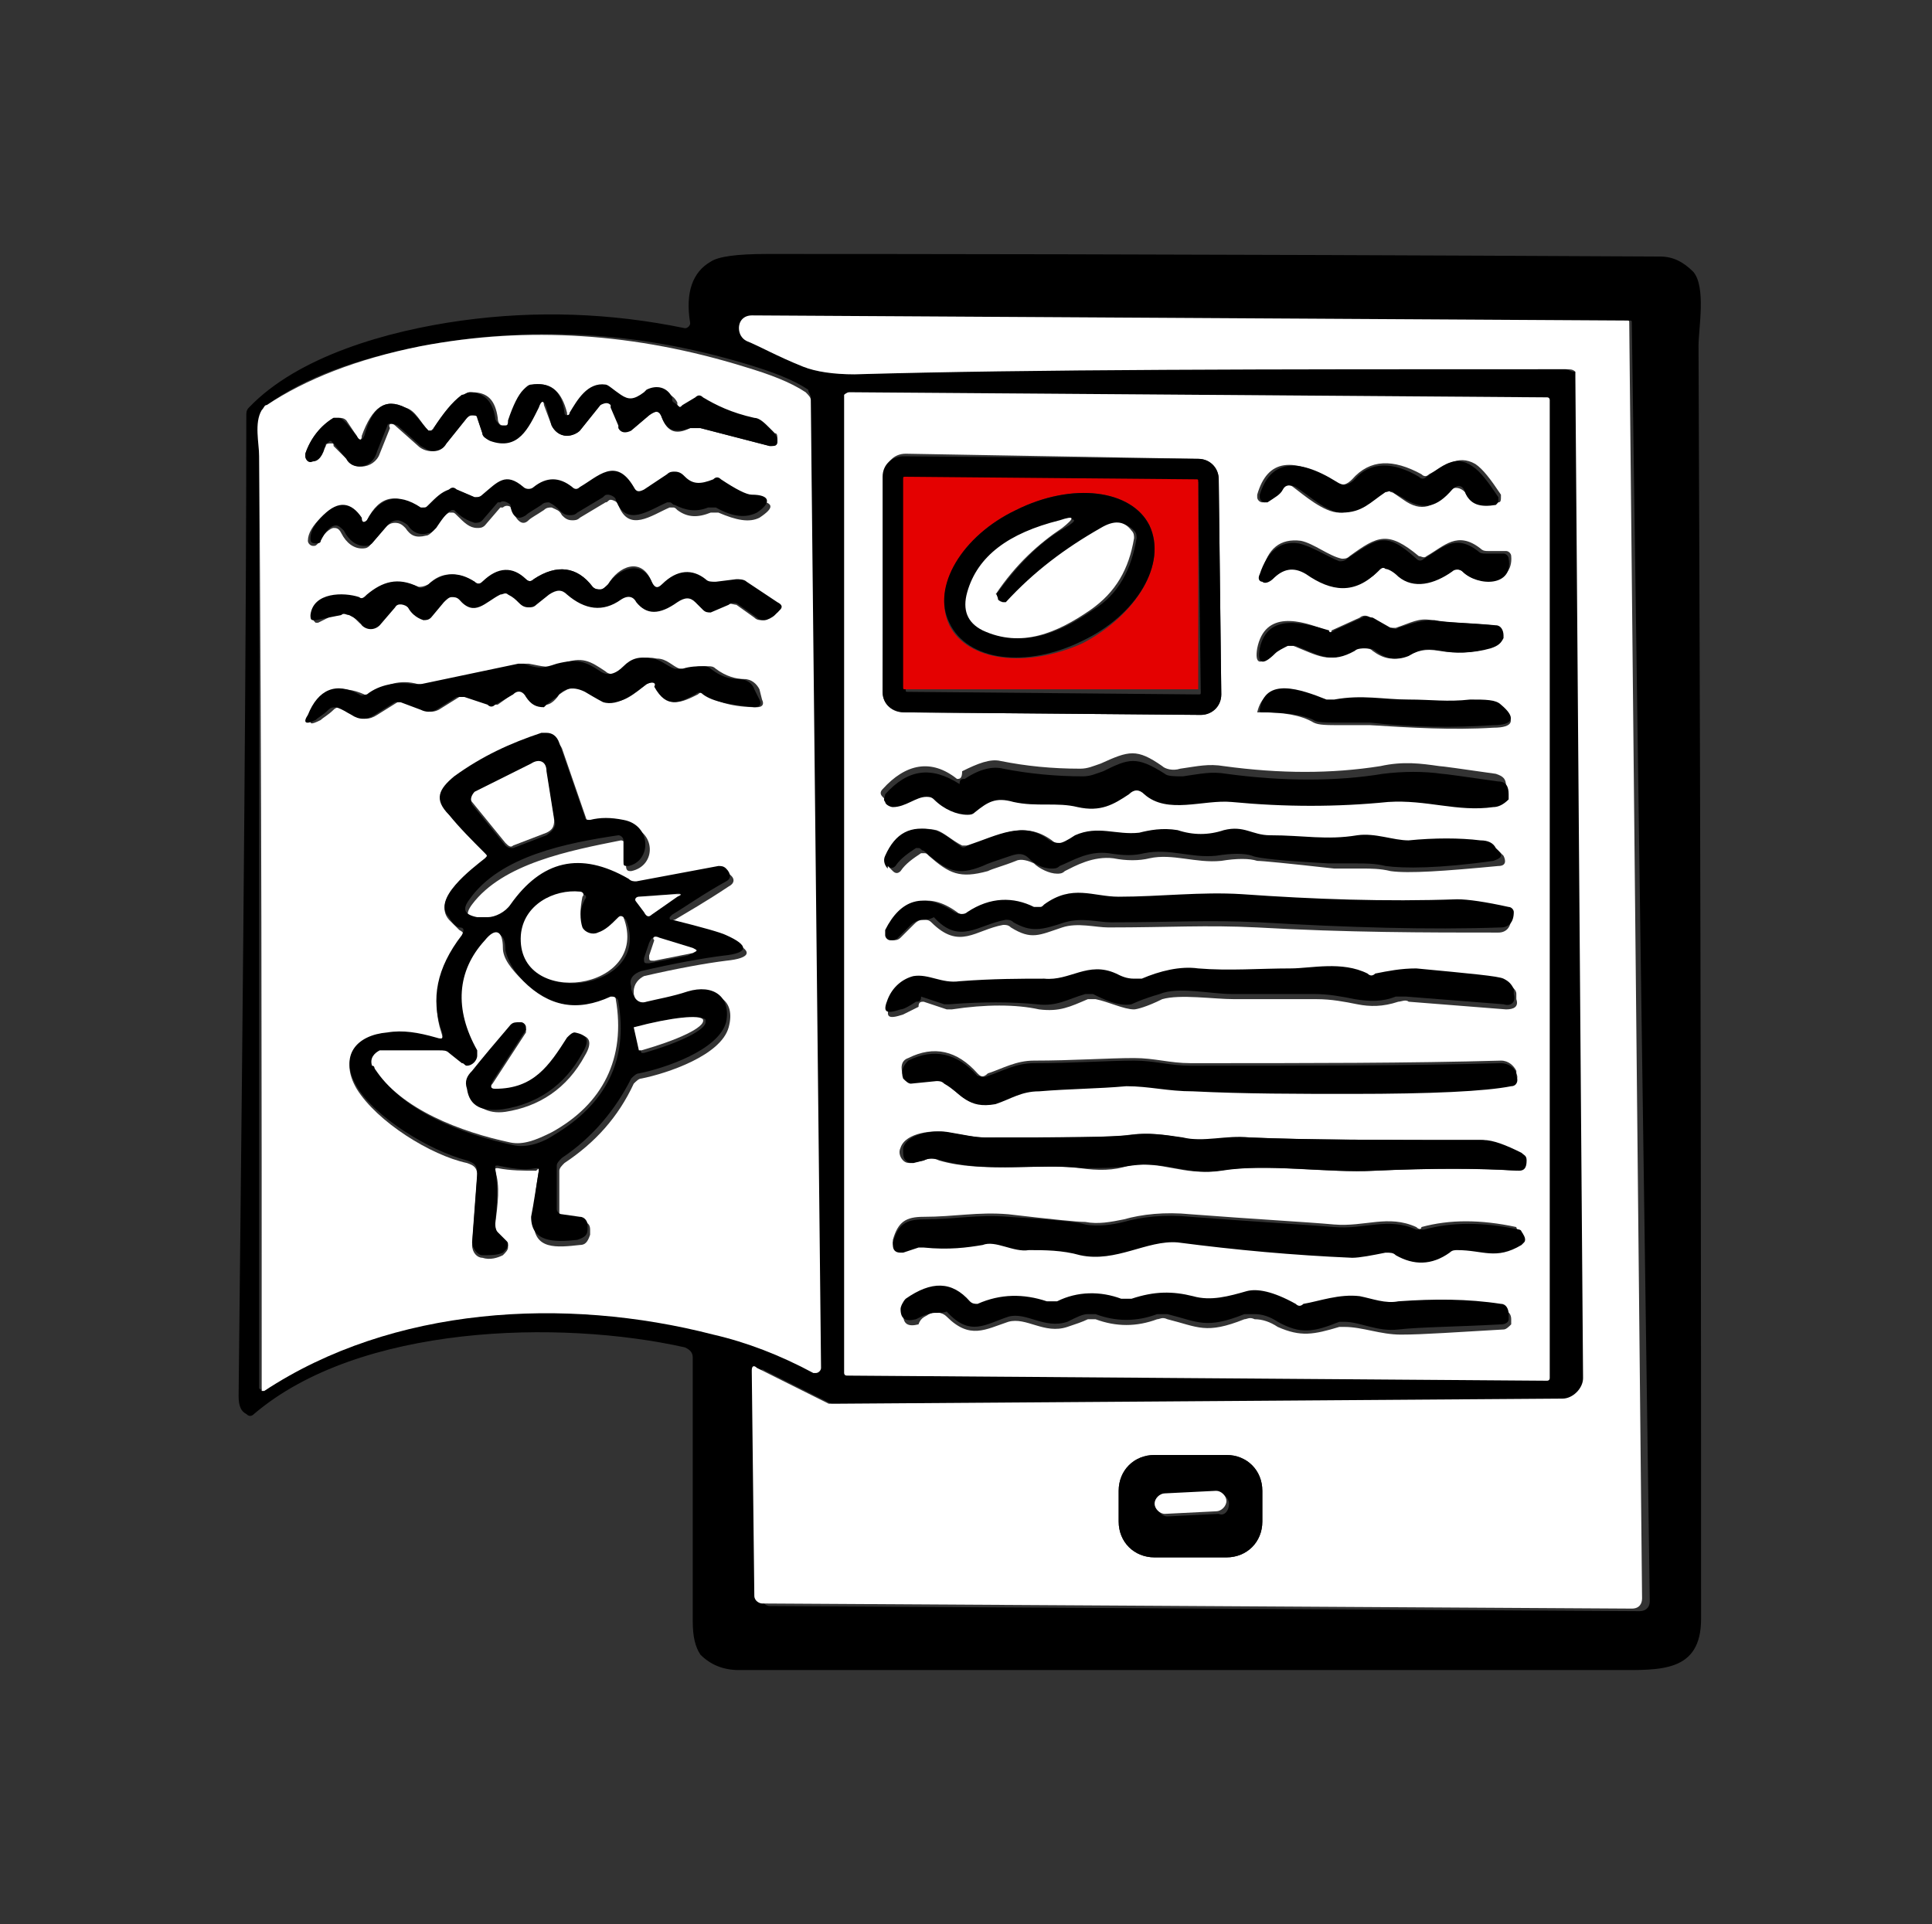 <svg width="251" height="250" viewBox="0 0 251 250" fill="none" xmlns="http://www.w3.org/2000/svg">
<rect x="0" y="0" width="251" height="250" fill="#333333" stroke="none"/>
<g clip-path="url(#clip0_6497_565)">
<path fill-rule="evenodd" clip-rule="evenodd" d="M110.333 50.968C110 50.968 110 51.3 110 51.3V178.403C110 178.736 110.333 178.736 110.333 178.736L201 179.401C201.333 179.401 201.333 179.069 201.333 179.069V51.966C201.333 51.633 201 51.633 201 51.633L110.333 50.968ZM33.667 59.286C33.667 99.879 33.667 140.139 33.667 180.4C33.667 180.4 34 180.732 34 180.4C51 169.087 73.333 168.089 92.333 172.414C97 173.412 101.333 175.076 105.333 177.405C105.333 177.405 105.333 177.405 105.667 177.405C106 177.405 106.333 177.072 106.333 176.74L105.333 51.633C105.333 51.3 105 50.968 105 50.635C103 49.304 100.333 48.306 97 47.307C82.667 42.982 68.667 42.316 54.667 44.978C46.333 46.642 39.667 48.971 34.667 52.631C34.333 52.631 34.333 52.964 34 53.297C33.333 54.96 33.667 57.955 33.667 59.286ZM204.667 48.306C205 48.306 205 48.638 205 48.971L206.333 179.401C206.333 180.732 205.333 182.063 203.667 182.063L109 182.729H108.667L99.333 178.071C99 177.738 98.667 178.071 98.667 178.403L99 207.684C99 208.016 99.333 208.682 100 208.682L213 209.347C213.667 209.347 214.333 209.014 214.333 208.016L212 41.984C212 41.651 212 41.651 211.667 41.651L98 40.986C97 40.986 96.333 41.651 96.333 42.649C96.333 43.315 96.667 43.98 97.333 44.313C98.667 44.978 101 46.309 104.333 47.64C106 48.306 108.333 48.638 111 48.638C134 47.973 164.667 47.64 203.333 47.973C203.667 47.973 204 48.306 204.667 48.306ZM89.667 41.984C89 37.991 90 35.329 92.333 33.998C93.333 33.333 95.667 33 99.667 33C113 33 151.667 33 215.667 33.333C217.333 33.333 218.667 33.998 220 35.329C221.667 37.325 220.667 42.649 220.667 44.978C221 123.503 221 178.736 221 210.345C221 217.333 215.667 217 210 217C155.667 217 117.667 217 96 217C94 217 92.333 216.335 91 215.004C90.333 214.005 90 212.675 90 210.678C90 205.354 90 194.042 90 176.407C90 175.741 89.667 175.409 89 175.076C72.667 171.416 46.667 172.081 33 183.727C32.667 184.06 32.333 184.06 32 183.727C31.333 183.394 31 182.729 31 181.398C31.667 121.506 32 78.917 32 53.962C32 53.629 32 53.297 32.333 52.964C38.667 46.309 50.333 42.982 60 41.651C69.667 40.32 79.333 40.653 89 42.649C89.333 42.649 89.667 42.316 89.667 41.984Z" fill="black"/>
<path fill-rule="evenodd" clip-rule="evenodd" d="M164 193.709C164 191.047 162 189.05 159.333 189.05H150C147.333 189.05 145.333 191.047 145.333 193.709V197.701C145.333 200.363 147.333 202.36 150 202.36H159.333C162 202.36 164 200.363 164 197.701V193.709ZM204.667 48.305C204.333 47.973 204 47.973 203.333 47.973C164.667 47.973 134 47.973 111 48.638C108.333 48.638 106 48.305 104.333 47.64C101 46.309 98.667 44.978 97 44.313C96.333 43.98 96 43.315 96 42.649C96 41.651 96.667 40.985 97.667 40.985L211.333 41.651C211.667 41.651 211.667 41.651 211.667 41.983L213.333 207.683C213.333 208.349 213 209.014 212 209.014L99 208.349C98.667 208.349 98 208.016 98 207.351L97.667 178.07C97.667 177.405 98 177.405 98.333 177.738L107.667 182.396C107.667 182.396 108 182.396 108.333 182.396L203 181.73C204.333 181.73 205.667 180.399 205.667 179.069L204.667 48.971C204.667 48.638 204.667 48.638 204.667 48.305Z" fill="white"/>
<path fill-rule="evenodd" clip-rule="evenodd" d="M70 152.117C69.667 154.114 69.334 156.443 69.334 158.772C69.334 162.432 72.334 162.099 75.334 161.767C76 161.767 76.334 161.434 76.667 160.436V159.77C76.667 159.105 76.334 158.772 75.667 158.772L73.334 158.439C73 158.439 72.667 158.106 72.667 157.774V152.117C72.667 151.785 73 151.452 73.334 151.119C77.334 148.457 80.334 145.13 82.334 140.804C82.667 140.472 83 140.139 83.334 140.139C86.667 139.474 93.667 137.144 94.667 133.484C95.667 129.824 93 128.493 89.667 129.492C87.334 130.157 85.667 130.49 84.334 130.823C83.334 131.155 82.667 130.49 82.334 129.159V128.826C82.334 127.828 83 127.163 83.667 126.83C88 125.832 91.667 125.166 94.334 124.833C97.667 124.501 98 123.502 94.667 122.172C94 121.839 91.667 121.173 87.667 120.175C87.334 120.175 87.334 119.842 87.334 119.842C87.334 119.842 87.334 119.51 87.667 119.51C89.334 118.512 91.667 117.181 94.667 115.184C95.334 114.852 95.667 114.186 94.667 113.521C94.334 113.188 94 113.188 93.667 113.188L83 115.184C82.667 115.184 82.334 115.184 82 114.852C75.667 111.524 70.667 112.522 66.667 118.179C66 119.177 65 119.842 63.667 119.842C63.334 119.842 63.334 119.842 63 119.842H62.334C60.667 119.51 60.334 118.844 61.334 117.513C65.334 112.19 74 110.526 80.667 109.195C81 109.195 81.334 109.528 81.334 109.861V112.522C81.334 113.188 81.667 113.188 82 113.188C85.334 112.522 85.334 107.864 81.334 107.199C79.667 106.866 78.334 106.866 77 107.199C76.667 107.199 76.334 107.199 76.334 106.866L73 97.217C72.667 96.551 72 95.886 71.334 95.886C71 95.886 71 95.886 70.667 95.886C67 97.217 63 98.88 59.334 101.542C57 102.873 56.667 104.204 58.667 106.201C60 107.531 61.667 109.195 63.334 111.191C63.667 111.524 63.667 111.524 63.334 111.857C61.334 112.855 56 116.848 58.334 119.51C59 120.175 59.334 120.508 59.667 120.841C60.334 121.173 60.334 121.506 60 121.839C57 126.164 56 130.157 57.334 134.15C57.667 135.148 57.334 135.148 56.667 135.148C54.334 134.483 52.334 134.15 50.334 134.483C46.334 134.815 44 137.477 46.334 141.47C49 145.795 56 150.121 60.667 151.119C61.667 151.452 62 151.785 62 152.783L61.334 161.767C61.334 162.765 62 163.43 62.667 163.43C63.667 163.763 64.667 163.43 65.334 163.097C65.667 162.765 66 162.432 66 162.099C66 161.767 66 161.434 65.667 161.434L64.667 160.436C64.334 159.77 64.334 159.437 64.334 159.105C64.667 156.443 65 154.114 64.334 152.117C64.334 151.785 64.334 151.785 64.667 151.785C66.334 152.117 68 152.117 69.667 152.117C70 151.785 70 151.785 70 152.117ZM84 88.898C84.667 88.566 85 88.566 85.334 89.231C86.667 92.226 88.667 91.228 90.667 90.229C91 89.897 91.334 89.897 91.667 90.229C93 91.228 95.334 91.893 98.334 91.893C99 91.893 99.334 91.56 99 90.895L98.667 89.564C98.334 88.898 97.667 88.233 96.667 88.233C95.667 88.233 94.334 87.9 93 86.902C92.667 86.569 92.334 86.569 92 86.569C91 86.569 90.334 86.569 89.334 86.902C89 86.902 88.667 86.902 88.334 86.902C87.334 86.569 86.667 85.571 85.334 85.571C83.667 85.239 82.667 85.571 81.667 86.569C80.667 87.568 79.334 87.9 78.667 87.235C76.667 85.904 75.667 85.239 73 86.237C71 86.902 70.667 86.569 68.667 86.237C68.334 86.237 68.334 86.237 68 86.237L55.334 88.898C55 88.898 54.667 88.898 54.334 88.898C52 88.233 50 88.898 48.334 90.229C48 90.562 47.667 90.562 47.334 90.229C44.334 88.898 42 89.564 40.667 92.891C40 94.222 40.334 94.222 41.667 93.557C42 93.224 42.667 92.891 43.334 92.226C43.667 91.893 44 91.893 44.334 91.893C45 92.226 45.667 92.559 46 92.891C47 93.557 48 93.557 49 92.891L51.667 91.228C52 91.228 52 91.228 52.334 91.228L55 92.226C55.667 92.559 56.334 92.559 57 92.226L59.667 90.562C60 90.229 60.334 90.229 60.667 90.562L63.667 91.56C64 91.56 64.334 91.56 64.667 91.56L67 89.897C67.667 89.231 68.334 89.564 68.667 90.229C69.334 91.228 70 91.893 71 91.56C71.334 91.56 72 91.228 72.667 90.229C74 89.231 75.334 88.898 76.334 89.564C78 90.562 78.667 90.895 78.667 90.895C80.667 91.893 82.667 89.897 84 88.898ZM84.667 75.589C83.334 72.262 80.334 73.593 79 75.922C78.667 76.255 78.334 76.588 78 76.588C77.667 76.588 77.334 76.588 77 76.255C75 73.593 72.334 73.26 69.334 75.257C69 75.589 68.667 75.589 68.334 75.257C66.334 73.593 64.667 73.926 62.667 75.589C62.334 75.922 62 75.922 61.667 75.589C59.334 74.258 57.334 74.258 55.667 75.922C55 76.255 54.667 76.255 54.334 76.255C52 75.257 49.667 75.589 48 77.586C47.667 77.918 47.334 77.918 47 77.918C45 76.92 41 77.253 40.667 80.248C40.667 80.58 40.667 80.58 41 80.913H41.334L44 79.582C44.334 79.582 44.667 79.582 45 79.582C45.667 79.915 46 80.248 46.667 80.913C47.334 81.578 48.334 81.578 49 80.913L51 78.584C51.334 78.251 52.334 78.251 52.667 78.584C53.334 79.249 54 79.915 54.667 80.248C55 80.248 55.334 80.248 55.667 79.915L57.667 77.918C58 77.586 58.334 77.253 58.667 77.253C59 77.253 59.334 77.586 59.667 77.586C61.667 79.915 63 77.918 65 76.92C65.334 76.588 65.667 76.588 66 76.92C66.667 77.253 67 77.586 67.334 77.918C67.667 78.251 68.334 78.584 68.667 78.584C69 78.584 69.334 78.584 69.667 78.251L71.334 76.92C72 76.255 73 76.255 73.667 76.92C76 78.917 78 79.249 80.667 77.586C81.334 77.253 82 77.253 82.667 77.918C83.667 79.582 85.334 79.582 88 77.918C88.667 77.253 89.667 77.253 90.334 77.918L91.334 78.917C91.667 79.249 92 79.249 92.334 79.249L94.334 78.584C94.667 78.251 95.334 78.584 95.667 78.584L98 80.248C98.334 80.58 98.667 80.58 99 80.58C99.667 80.58 100 80.248 100.334 79.915L101 79.582C101.334 79.249 101.334 78.917 100.667 78.584L96.667 75.922C96.334 75.589 96 75.589 95.334 75.589L92.667 75.922C92.334 75.922 91.667 75.922 91.334 75.589C89.667 74.258 88 74.258 85.667 76.255C85.334 76.588 85 76.588 84.667 75.589ZM46.667 67.604C45.334 65.607 43.667 65.275 41.667 67.271C40.667 68.269 40 69.267 40 70.266C40 70.598 40.334 70.931 40.667 70.931C41 70.931 41 70.931 41.334 70.598C42 69.267 43 68.602 43.334 68.602C43.667 68.602 44 68.602 44.334 69.267C45 70.598 46 71.264 47 71.264C47.334 71.264 47.667 71.264 48 70.931L50 68.602C50.334 68.269 50.667 67.936 51.334 67.936C52 67.936 52.334 68.269 52.667 68.602C53.334 69.6 54 69.933 55.334 69.6C55.667 69.6 56 69.267 56.334 68.935C57 67.936 57.667 66.938 58.334 66.606H58.667C59 66.606 59 66.606 59.334 66.938C60.334 67.936 61 68.602 62 68.602C62.334 68.602 62.667 68.602 63 68.269L65 65.94C65 65.94 65 65.94 65.334 65.94C65.667 65.607 66.334 65.607 66.667 66.273C66.667 66.273 66.667 66.273 66.667 66.606C67.334 67.936 68 68.269 68.667 67.604C69 67.271 69.667 66.938 70.667 66.273C71 65.94 71.334 65.94 71.667 65.94C72.334 66.273 72.667 66.273 73 66.938C73.334 67.271 73.667 67.604 74.334 67.604C74.667 67.604 75 67.604 75.334 67.271L78.667 65.275C79 65.275 79 64.942 79.334 64.942C79.667 64.942 80.334 65.275 80.334 65.607C81.667 69.267 84.667 66.938 87 65.94H87.334C87.667 65.94 87.667 65.94 88 66.273C89.334 67.271 90.667 67.271 92.334 66.606H92.667C93 66.606 93 66.606 93.334 66.606C95.667 67.604 97.334 67.936 98.667 67.271C100.667 65.94 100.667 65.275 98 64.942C97.334 64.942 96 64.276 94 62.946C93.667 62.613 93.334 62.613 93 62.946C91.334 63.944 90.334 63.944 89.334 62.613C89 62.28 88.334 61.947 88 61.947C87.667 61.947 87.334 61.947 87 62.28L84 64.276C83.334 64.609 83 64.609 82.667 63.944C80.667 59.951 78 62.946 75.667 63.944C75.334 64.276 75 63.944 74.667 63.944C73 62.613 71.334 62.613 69.667 63.944C69.334 64.276 68.667 64.276 68.334 63.944C66 61.947 65 63.278 63 64.942C62.334 64.609 62 64.609 61.667 64.609L59.334 63.611C59 63.611 58.667 63.611 58.334 63.611C57.334 64.276 56.667 64.942 55.667 65.94C55.667 65.94 55.334 66.273 55 66.273H54.667C51.667 63.944 49.334 64.276 47.667 67.604C47.334 67.936 47 67.936 46.667 67.604ZM46.334 56.624L45 54.627C44.667 54.294 44.334 54.294 44 54.294C43.667 54.294 43.667 54.294 43.334 54.294C41.667 55.293 40.334 56.956 39.667 58.953V59.285C39.667 59.618 40 59.951 40.334 59.951C41.334 59.618 41.667 58.953 42.334 57.955C42.334 57.622 42.667 57.622 43 57.622C43.334 57.622 43.334 57.622 43.334 57.955L45 59.618C45.334 60.284 46 60.616 47 60.616C48 60.616 49 59.951 49.334 58.953L50.667 55.626C50.334 54.96 51 54.96 51.334 55.293L54.334 57.955C54.667 58.287 55.334 58.62 56 58.62C56.667 58.62 57.334 58.287 58 57.622L60.667 54.294C60.667 54.294 61 53.962 61.334 53.962C61.667 53.962 62 53.962 62 54.294L62.667 56.291C62.667 56.624 63 56.956 63.334 56.956C67 58.287 68.334 55.293 69.667 52.631C70 51.633 70.667 51.965 70.667 52.631L71.667 55.293C72 55.958 72.667 56.624 73.667 56.624C74.334 56.624 75 56.291 75.334 55.958L78 52.631C78 52.631 78 52.631 78.334 52.298C78.667 51.965 79.334 51.965 79.667 52.298C79.667 52.298 79.667 52.298 79.667 52.631L80.667 54.96C80.667 54.96 80.667 54.96 80.667 55.293C81 55.958 81.667 55.958 82.334 55.626L84.334 53.962C85 53.296 85.667 53.296 86 54.294C86.667 55.958 87.667 56.624 89.667 55.626C90 55.293 90.667 55.293 91 55.626L100 57.955C100.667 57.955 101 57.955 101 57.289C101 56.624 101 56.291 100.667 56.291C100 55.626 99 54.96 98.667 54.96C96 54.294 93.667 53.296 92 52.298C91.667 51.965 91.334 51.965 91 52.298L89.334 53.296C89 53.629 89 53.296 88.667 53.296C88.334 52.964 88.334 52.964 88 52.631V52.298C87.334 50.967 85.667 50.635 84.667 51.3C84.667 51.3 84.334 51.3 84.334 51.633C83.334 52.631 82.334 52.631 81.334 51.965C80 50.967 79.334 50.635 79.334 50.635C77 49.636 75.334 51.965 74.334 53.629L74 53.962C73.667 53.962 73.667 53.962 73.667 53.629C73 50.967 71.667 49.636 69.334 49.969C69 49.969 68.667 50.302 68.334 50.635C67.667 51.3 67 52.631 66.334 54.627C66.334 54.96 66 54.96 66 55.293C65.667 55.293 65.334 55.293 65.334 55.293C65 55.293 64.667 54.96 64.667 54.294C64.334 51.965 63.334 50.967 61.334 50.967C61 50.967 60.667 50.967 60.334 51.3C58.667 52.298 57.667 53.629 56.334 55.626L56 55.958H55.667C54.667 54.96 54 53.296 52.667 52.964C50 51.633 48.334 52.964 47 56.624C47 57.289 46.667 57.289 46.334 56.624ZM33.667 59.285C33.667 57.622 33 54.96 34 53.296C34.334 52.964 34.334 52.631 34.667 52.631C39.667 49.304 46.334 46.642 54.667 44.978C68.667 42.316 82.667 43.314 96.667 47.64C100 48.638 102.667 49.636 104.667 50.967C105 51.3 105.334 51.633 105.334 51.965L106.667 177.738C106.667 178.07 106.334 178.403 106 178.403H105.667C101.334 176.074 97 174.41 92.667 173.412C73.334 168.421 51 169.752 34.334 180.732H34C34 140.472 34 99.879 33.667 59.285Z" fill="white"/>
<path fill-rule="evenodd" clip-rule="evenodd" d="M46.333 56.624C46.666 57.289 46.999 57.289 47.333 56.624C48.333 52.964 49.999 51.633 52.666 52.964C53.999 53.629 54.666 54.96 55.666 55.959C55.666 55.959 55.666 55.959 55.999 55.959C55.999 55.959 56.333 55.959 56.333 55.626C57.666 53.629 58.666 52.298 59.999 51.3C60.333 51.3 60.666 50.968 60.999 50.968C62.666 50.968 63.999 51.966 64.333 54.295C64.333 54.628 64.666 54.96 64.999 55.293C65.333 55.293 65.666 55.293 65.666 55.293C65.999 55.293 65.999 54.96 65.999 54.628C66.666 52.631 67.333 51.3 67.999 50.635C68.333 50.302 68.666 49.969 68.999 49.969C71.333 49.637 72.999 50.635 73.333 53.629C73.333 53.962 73.666 53.962 73.666 53.962C73.666 53.962 73.999 53.962 73.999 53.629C74.999 51.966 76.333 49.637 78.666 49.969C78.999 49.969 79.666 50.635 80.666 51.3C81.666 51.966 82.333 51.966 83.666 50.968C83.666 50.968 83.666 50.968 83.999 50.635C85.333 49.969 86.666 50.302 87.333 51.633V51.966C87.333 52.298 87.666 52.298 87.999 52.631C88.333 52.964 88.333 52.964 88.666 52.631L90.333 51.633C90.666 51.3 90.999 51.3 91.333 51.633C92.999 52.631 94.999 53.629 97.999 54.295C98.666 54.295 99.333 54.96 99.999 55.626C100.999 56.624 100.999 56.957 100.999 57.289C100.999 57.955 100.666 57.955 99.999 57.955L90.999 55.626C90.666 55.626 89.999 55.626 89.666 55.626C87.666 56.291 86.666 55.959 85.999 54.295C85.666 53.297 85.333 53.297 84.333 53.962L81.999 55.959C81.333 56.291 80.666 56.291 80.333 55.626C80.333 55.626 80.333 55.626 80.333 55.293L79.333 52.964C79.333 52.964 79.333 52.964 79.333 52.631C78.999 52.298 78.666 52.298 77.999 52.631L75.333 55.959C74.999 56.291 74.333 56.624 73.666 56.624C72.666 56.624 71.999 55.959 71.666 55.293L70.999 52.964C70.666 51.966 70.333 51.966 69.999 52.964C68.666 55.626 67.333 58.62 63.666 57.289C62.999 56.957 62.666 56.624 62.666 56.291L61.999 54.295C61.999 53.962 61.666 53.962 61.333 53.962C60.999 53.962 60.999 53.962 60.666 54.295L57.999 57.622C57.666 58.288 56.999 58.62 56.333 58.62C55.666 58.62 55.333 58.288 54.666 57.955L51.666 55.293C50.999 54.96 50.333 54.96 50.333 55.293L48.999 58.62C48.666 59.951 47.666 60.617 46.666 60.617C45.999 60.617 45.333 60.284 44.999 59.618L43.333 57.622L42.999 57.289C42.666 57.289 42.666 57.622 42.333 57.622C41.999 59.286 41.333 59.951 40.666 59.951C39.999 60.284 39.666 59.618 39.666 59.286V58.953C40.333 56.957 41.666 55.293 43.333 54.295C43.666 54.295 43.666 54.295 43.999 54.295C44.333 54.295 44.666 54.628 44.999 54.96L46.333 56.624Z" fill="black"/>
<path fill-rule="evenodd" clip-rule="evenodd" d="M120.666 170.751C121.333 170.418 122.333 170.418 122.999 171.084C125.999 174.078 127.999 172.747 130.999 171.749C133.333 171.084 135.666 173.413 138.666 172.414C139.666 172.082 140.666 171.749 141.333 171.416C141.666 171.416 141.999 171.416 142.333 171.416C144.999 172.414 147.666 172.414 150.333 171.416C150.666 171.416 150.999 171.084 151.666 171.416C155.666 172.414 156.666 173.413 161.666 171.416C161.999 171.416 162.333 171.084 162.999 171.416C163.999 171.416 164.999 171.749 165.999 172.414C168.999 173.745 170.666 173.413 173.999 172.414C174.333 172.414 174.333 172.414 174.666 172.414C176.999 172.414 179.333 173.413 181.999 173.413C184.999 173.413 189.333 173.08 195.333 172.747C195.666 172.747 195.999 172.414 196.333 172.082V171.749V171.416C196.333 170.751 195.999 170.418 195.333 170.085C190.999 169.42 186.333 169.42 181.999 169.753C180.333 169.753 178.666 169.42 176.999 169.087C174.333 168.754 171.666 169.753 169.666 170.085C169.333 170.085 168.999 170.085 168.666 170.085C165.999 168.754 163.666 168.089 162.333 168.422C159.999 169.087 157.666 169.753 155.333 169.087C152.999 168.422 150.333 168.422 147.333 169.42C146.999 169.42 146.333 169.42 145.999 169.42C143.333 168.422 140.333 168.422 137.666 169.753C137.333 169.753 136.999 170.085 136.333 169.753C133.333 168.754 130.333 168.754 127.333 170.085C126.999 170.085 126.666 170.085 126.333 169.753C123.999 167.091 120.999 167.091 117.999 169.42C117.666 169.753 117.333 170.085 117.333 170.751C117.333 172.082 117.999 172.414 119.333 172.082C119.666 171.084 120.333 171.084 120.666 170.751ZM183.999 159.438C180.333 157.774 177.333 159.438 173.333 159.105C169.666 158.772 163.333 158.44 154.666 157.774C151.333 157.442 148.333 157.774 145.999 158.44C144.333 158.772 142.666 159.105 140.999 158.772C139.999 158.772 136.666 158.44 130.999 157.774C126.999 157.442 123.999 158.107 119.999 158.107C117.666 158.107 116.666 158.772 115.999 161.102V161.434C115.999 162.1 116.333 162.433 116.999 162.433H117.333L118.999 161.767C119.333 161.767 119.666 161.767 119.666 161.767C122.999 162.1 125.333 161.767 127.333 161.434C129.333 161.102 131.333 162.433 133.333 162.1C135.666 161.767 137.999 162.1 139.999 162.765C144.666 164.096 148.666 160.769 152.666 161.102C160.333 162.1 167.666 162.433 175.333 163.098C176.333 163.098 177.666 163.098 179.666 162.433C179.999 162.433 180.333 162.433 180.999 162.765C183.333 164.096 185.666 164.096 187.999 162.433C188.333 162.1 188.666 162.1 188.999 162.1C192.333 162.433 193.999 163.431 197.333 161.434C197.333 161.434 197.666 161.434 197.666 161.102C197.999 160.769 197.999 160.103 197.333 159.771C197.333 159.771 196.999 159.771 196.999 159.438C192.333 158.44 188.333 158.44 184.666 159.438C184.666 159.771 184.333 159.771 183.999 159.438ZM119.999 150.787C120.666 150.454 121.333 150.454 121.999 150.787C127.666 152.451 134.666 151.12 140.333 151.785C142.666 152.118 144.666 152.118 146.666 151.452C150.999 150.787 153.666 152.783 158.333 152.118C164.333 151.12 172.333 152.451 178.333 152.118C185.666 151.785 191.999 151.785 196.999 152.118C197.666 152.118 197.999 151.785 197.999 150.787C197.999 150.454 197.999 150.121 197.333 149.789C194.999 148.791 193.333 148.125 192.333 148.125C179.666 148.125 169.666 148.125 161.999 147.792C158.999 147.792 155.999 148.458 153.333 147.792C151.333 147.46 148.999 147.127 146.666 147.46C144.333 147.792 137.999 147.792 127.666 147.792C126.666 147.792 124.999 147.46 122.999 147.127C121.333 146.794 117.666 147.127 116.999 149.123C116.666 149.789 116.999 150.454 117.333 150.787C117.666 151.12 117.999 151.12 118.333 151.12L119.999 150.787ZM126.999 139.474C124.333 136.48 121.333 135.814 117.999 137.478C116.999 137.81 116.999 138.809 117.333 139.807C117.333 140.14 117.666 140.472 118.333 140.472L121.666 140.14C121.999 140.14 122.333 140.14 122.666 140.472C124.666 142.136 125.666 144.132 129.333 143.134C131.333 142.801 132.666 141.803 134.999 141.47C138.666 141.47 142.333 141.138 146.333 140.805C149.333 140.805 151.999 141.47 154.999 141.47C161.999 141.47 168.999 141.471 175.666 141.803C186.333 141.803 193.333 141.471 196.333 140.805C196.999 140.472 197.333 140.14 196.999 139.474V139.141C196.666 138.476 195.999 137.81 194.999 137.81C183.333 138.143 169.999 138.143 154.666 138.143C151.999 138.143 149.999 137.478 147.333 137.478C143.999 137.478 139.333 137.81 134.333 137.81C131.999 137.81 130.333 138.809 128.333 139.474C127.666 140.14 127.333 139.807 126.999 139.474ZM119.999 130.158L122.999 131.156C123.333 131.156 123.333 131.156 123.666 131.156C127.999 130.49 131.999 130.49 134.999 131.156C137.666 131.489 138.999 130.823 141.333 129.825C141.666 129.825 141.999 129.825 142.333 129.825C143.999 130.158 145.999 131.156 147.333 131.156C147.666 131.156 148.999 130.823 150.999 129.825C153.333 129.159 157.666 129.825 160.333 129.825C160.999 129.825 164.666 129.825 170.999 129.825C172.999 129.825 174.666 130.158 176.333 130.49C177.999 130.823 179.666 130.823 181.666 130.158C181.999 130.158 182.666 129.825 182.999 130.158L195.666 131.156C196.666 131.156 197.333 130.823 196.999 129.825V129.159C196.999 128.494 196.333 128.161 195.666 127.829C194.999 127.496 190.999 127.163 184.333 126.498C182.666 126.165 180.666 126.498 178.999 127.163C178.666 127.163 178.333 127.163 177.999 127.163C174.666 125.499 170.666 126.498 167.999 126.498C163.999 126.498 159.666 126.83 155.999 126.498C153.333 126.165 150.999 126.498 148.666 127.829C148.333 128.161 147.999 128.161 147.666 127.829C146.999 127.829 145.999 127.496 145.333 127.163C141.666 125.832 139.333 128.161 135.999 127.829C132.999 127.496 129.333 127.496 124.999 128.161C122.999 128.494 121.333 126.83 118.999 127.496C117.333 127.829 116.333 128.827 115.666 130.49C114.999 132.154 115.333 132.487 117.333 131.821C117.333 131.821 117.999 131.489 119.333 130.823C119.333 130.158 119.666 130.158 119.999 130.158ZM124.333 118.512C120.666 115.85 117.666 116.848 115.333 120.841C115.333 121.174 115.333 121.174 115.333 121.507C115.333 121.839 115.666 122.172 115.999 122.172C116.333 122.172 116.666 122.172 116.999 121.839L118.666 120.176C118.999 119.843 119.333 119.51 119.999 119.51C120.333 119.51 120.666 119.51 120.999 119.843C124.666 123.503 126.666 120.841 130.333 120.176C130.666 120.176 130.999 120.176 131.333 120.508C133.999 122.172 134.999 121.507 137.999 120.508C139.999 119.843 142.333 120.508 143.999 120.508C151.999 120.508 156.666 120.176 163.333 120.508C174.999 121.174 185.333 121.174 194.666 121.174C195.666 121.174 196.333 120.508 196.333 119.178C196.333 118.845 196.333 118.512 195.666 118.512C192.666 117.847 190.333 117.514 188.999 117.514C179.666 117.847 170.333 117.514 160.999 116.848C155.666 116.516 150.666 117.181 144.999 117.181C141.666 117.181 138.999 115.518 135.333 118.179C134.999 118.179 134.999 118.512 134.666 118.512C134.333 118.512 134.333 118.512 133.999 118.512C130.999 116.848 128.333 117.181 125.333 119.178C125.333 118.845 124.666 118.845 124.333 118.512ZM136.666 109.196C132.999 106.534 129.999 108.53 125.999 109.861C125.666 109.861 125.333 109.861 124.999 109.861C123.666 109.196 122.666 108.197 121.666 107.865C118.666 107.199 116.666 108.53 115.333 111.192C114.999 111.857 115.333 112.523 115.666 112.856L115.999 113.188C116.333 113.521 116.666 113.521 116.999 113.188C117.666 112.19 118.666 111.525 119.666 110.859H119.999C120.333 110.859 120.333 110.859 120.666 111.192C123.333 113.521 124.666 114.187 128.333 113.188C128.999 112.856 130.333 112.523 131.999 111.857C132.666 111.525 133.666 111.857 134.333 112.19C134.999 112.856 136.333 113.521 137.333 113.521C137.666 113.521 137.999 113.521 138.333 113.188C139.666 112.523 141.999 111.192 144.666 111.525C146.333 111.857 147.999 111.857 149.333 111.525C152.333 110.859 155.333 112.19 158.666 111.857C160.666 111.525 162.333 111.525 163.333 111.857C163.999 111.857 167.333 112.19 173.333 112.856C173.333 112.856 174.666 112.856 176.999 112.856C177.999 112.856 179.333 112.856 180.666 113.188C182.999 113.521 187.666 113.188 194.666 112.523C195.666 112.523 195.666 111.857 195.333 111.192L194.999 110.859C194.333 110.194 193.666 109.861 192.999 109.861C190.333 109.528 187.333 109.861 183.666 109.861C181.666 110.194 179.333 108.863 176.999 109.196C172.666 109.861 169.999 108.863 165.666 109.196C163.333 109.196 162.333 107.865 159.666 108.53C157.666 109.196 155.666 108.863 153.666 108.53C151.999 107.865 149.999 108.53 148.666 108.863C145.999 109.196 143.333 107.865 140.333 109.196C139.333 109.528 138.666 109.861 138.333 110.194C137.333 109.528 136.999 109.528 136.666 109.196ZM124.333 101.21C120.999 98.548 117.666 99.214 114.666 102.541C114.333 102.874 114.333 103.206 114.666 103.539C114.999 103.872 115.333 104.205 115.666 104.205C117.333 104.205 118.333 102.874 119.999 102.874C120.333 102.874 120.999 102.874 120.999 103.206C122.333 104.537 123.999 105.203 125.333 104.87C125.666 104.87 125.999 104.87 126.333 104.537C127.999 103.206 128.999 102.541 131.333 103.206C133.999 104.205 136.999 103.539 139.666 103.872C142.333 104.537 144.333 103.539 146.333 102.208C146.999 101.876 147.666 101.876 148.333 102.208C151.333 104.87 155.999 102.874 159.666 103.206C166.333 103.872 173.333 103.872 179.999 103.206C184.999 102.874 188.999 104.205 193.666 103.872C194.333 103.872 195.333 103.539 195.666 102.874C195.666 102.874 195.666 102.541 195.666 102.208C195.666 101.21 195.333 100.877 194.333 100.545C189.666 99.879 187.333 99.546 186.999 99.546C184.666 99.214 182.333 98.881 179.333 99.546C172.999 100.545 166.333 100.545 158.999 99.546C156.999 99.214 155.666 99.546 153.333 99.879C152.333 100.212 151.333 99.879 150.999 99.546C147.666 97.217 146.666 97.55 142.999 99.214C141.999 99.546 141.333 99.879 140.333 99.879C136.666 99.879 133.333 99.546 129.999 98.881C128.666 98.548 126.999 99.214 124.999 100.212C124.999 101.21 124.666 101.21 124.333 101.21ZM163.999 92.559C166.666 92.559 168.999 92.892 170.666 93.89C171.333 94.223 172.333 94.223 174.333 94.223C175.666 94.223 176.999 94.223 177.999 94.223C183.333 94.555 188.666 94.888 193.999 94.555C196.666 94.555 196.999 93.557 194.999 91.894C194.333 91.228 192.999 90.895 190.999 91.228C187.999 91.561 185.999 91.228 182.999 91.228C179.666 91.228 176.999 90.563 173.333 91.228C172.999 91.228 172.666 91.228 171.999 91.228C168.666 89.897 164.333 88.234 163.333 92.559C163.666 92.559 163.999 92.559 163.999 92.559ZM172.333 81.912C168.999 80.581 164.333 79.25 163.333 84.241C162.999 86.237 163.666 86.57 165.333 84.906C165.666 84.574 166.333 84.241 166.999 83.908C167.333 83.908 167.666 83.908 167.999 83.908C171.333 85.239 172.666 86.237 175.666 84.574C175.999 84.241 176.666 84.241 176.999 84.241C177.666 84.241 177.999 84.241 178.333 84.574C179.666 85.572 180.999 85.904 182.666 85.239C184.333 84.574 184.999 84.241 186.999 84.574C188.999 84.906 190.999 84.906 193.333 84.241C193.999 83.908 194.666 83.575 194.999 82.91V82.577C194.999 81.912 194.666 81.579 193.999 81.246C190.333 80.913 187.666 80.913 185.999 80.581C184.333 80.248 183.333 80.913 181.333 81.579C180.999 81.579 180.666 81.579 180.333 81.579L177.999 80.248C177.666 79.915 176.999 79.915 176.666 80.248L172.999 81.912C172.999 82.244 172.666 82.244 172.333 81.912ZM189.999 74.259C191.999 76.255 196.666 75.923 196.333 72.263C196.333 71.93 195.999 71.597 195.666 71.597H193.333C192.999 71.597 192.666 71.597 192.333 71.264C189.333 68.935 187.666 70.932 185.333 72.263C184.999 72.595 184.666 72.263 184.333 72.263C180.333 68.935 178.999 69.601 175.333 72.263C174.999 72.595 174.666 72.595 174.333 72.595C172.666 72.263 170.666 70.599 168.999 70.266C166.333 69.933 164.666 71.264 163.999 74.259C163.999 74.592 163.999 74.924 164.333 75.257C164.999 75.59 165.333 75.257 165.666 74.924C166.999 73.594 168.333 73.261 169.999 74.259C173.333 76.255 176.666 76.921 179.333 73.926C179.666 73.594 179.999 73.594 180.333 73.594C180.666 73.926 181.333 74.259 181.999 74.592C184.333 76.255 186.999 75.59 188.999 73.926C188.999 73.926 189.666 73.926 189.999 74.259ZM190.333 63.944C190.999 65.608 192.666 65.941 194.666 65.275C194.999 65.275 194.999 64.942 194.999 64.61V64.277C193.666 62.281 192.666 60.95 191.666 60.284C189.333 58.953 187.666 60.617 185.666 61.615C185.333 61.948 184.999 61.948 184.666 61.615C180.999 59.619 177.999 59.619 175.666 62.281C174.999 62.946 174.333 63.279 173.333 62.613C167.999 59.286 164.666 59.619 163.333 64.277C163.333 64.277 163.333 64.277 163.333 64.61C163.333 64.942 163.666 65.275 163.999 65.275H164.333C165.333 64.942 165.999 64.277 166.333 63.611C166.666 62.946 167.666 62.946 167.999 63.279C169.333 64.277 171.999 66.606 173.999 66.606C176.666 66.606 177.666 64.942 179.666 63.944C179.999 63.611 180.333 63.611 180.666 63.944C180.999 63.944 181.333 64.277 182.333 64.942C184.666 66.606 186.333 65.941 188.333 63.611C188.999 63.279 189.666 63.279 190.333 63.944ZM114.666 89.897C114.666 91.561 115.999 92.559 117.333 92.559L155.999 92.892C157.666 92.892 158.666 91.561 158.666 90.23L158.333 62.281C158.333 60.617 156.999 59.619 155.666 59.619L117.666 58.953C115.999 58.953 114.999 60.284 114.999 61.615L114.666 89.897ZM110.333 50.968L200.999 51.633C201.333 51.633 201.333 51.966 201.333 51.966V179.069C201.333 179.402 200.999 179.402 200.999 179.402L109.999 178.736C109.666 178.736 109.666 178.404 109.666 178.404V51.3C109.666 51.3 109.999 50.968 110.333 50.968Z" fill="white"/>
<path fill-rule="evenodd" clip-rule="evenodd" d="M155.666 62.613L117.999 62.281C117.666 62.281 117.666 62.281 117.666 62.613V89.565C117.666 89.897 117.666 89.897 117.999 89.897L155.666 90.23C155.999 90.23 155.999 90.23 155.999 89.897L155.666 62.613ZM114.666 89.897V61.948C114.666 60.284 115.999 59.286 117.333 59.286L155.666 59.619C157.333 59.619 158.333 60.95 158.333 62.281L158.666 90.23C158.666 91.894 157.333 92.892 155.999 92.892L117.666 92.559C115.999 92.559 114.666 91.561 114.666 89.897Z" fill="black"/>
<path fill-rule="evenodd" clip-rule="evenodd" d="M190.333 63.944C189.999 62.946 189.333 62.946 188.666 63.611C186.666 65.94 184.999 66.273 182.666 64.942C181.666 64.277 181.333 64.277 180.999 63.944C180.666 63.611 180.333 63.944 179.999 63.944C177.999 65.275 176.999 66.606 174.333 66.606C172.333 66.606 169.999 64.277 168.333 63.279C167.666 62.946 166.999 62.946 166.666 63.611C166.333 64.277 165.666 64.609 164.666 65.275C164.666 65.275 164.666 65.275 164.333 65.275C163.999 65.275 163.666 64.942 163.666 64.609C163.666 64.609 163.666 64.609 163.666 64.277C164.999 59.951 168.333 59.286 173.666 62.613C174.666 63.279 175.333 62.946 175.999 62.28C177.999 59.951 180.999 59.951 184.333 61.948C184.666 62.28 184.999 62.28 185.333 61.948C187.333 60.617 188.999 58.953 191.333 60.617C192.333 61.282 193.333 62.613 194.666 64.609V64.942C194.666 65.275 194.666 65.275 194.333 65.608C192.333 65.94 190.999 65.608 190.333 63.944Z" fill="black"/>
<path fill-rule="evenodd" clip-rule="evenodd" d="M47.667 67.604C49.334 64.61 51.667 63.944 54.667 65.941H55.001C55.334 65.941 55.334 65.941 55.667 65.608C56.667 64.61 57.334 63.944 58.334 63.611C58.667 63.279 59.001 63.279 59.334 63.611L61.667 64.61C62.001 64.61 62.334 64.61 62.667 64.277C64.667 62.613 65.667 61.282 68.001 63.279C68.334 63.611 69.001 63.611 69.334 63.279C71.001 61.948 72.667 61.948 74.334 63.279C74.667 63.611 75.001 63.611 75.334 63.279C77.667 61.948 80.001 59.286 82.334 63.279C82.667 63.944 83.001 63.944 83.667 63.611L86.667 61.615C87.001 61.282 87.334 61.282 87.667 61.282C88.334 61.282 88.667 61.615 89.001 61.948C90.001 62.946 91.001 62.946 92.667 62.281C93.001 61.948 93.334 61.948 93.667 62.281C95.667 63.611 97.001 64.277 97.667 64.277C100.001 64.277 100.334 65.275 98.334 66.606C97.001 67.272 95.334 67.272 93.001 65.941C92.667 65.941 92.667 65.941 92.334 65.941H92.001C90.334 66.606 89.001 66.273 87.667 65.608C87.334 65.608 87.334 65.275 87.001 65.275H86.667C84.334 66.273 81.334 68.602 80.001 64.942C80.001 64.61 79.334 64.277 79.001 64.277C78.667 64.277 78.667 64.277 78.334 64.61L75.001 66.606C74.667 66.939 74.334 66.939 74.001 66.939C73.334 66.939 73.001 66.606 72.667 66.273C72.334 65.941 72.001 65.608 71.334 65.275C71.001 65.275 70.667 65.275 70.334 65.608C69.334 66.273 68.667 66.606 68.334 66.939C67.334 67.604 66.667 67.272 66.334 65.941C66.334 65.941 66.334 65.941 66.334 65.608C66.001 65.275 65.334 64.942 65.001 65.275C65.001 65.275 65.001 65.275 64.667 65.275L62.667 67.604C62.334 67.937 62.001 67.937 61.667 67.937C60.667 67.604 60.001 67.272 59.001 66.273C59.334 66.273 59.667 66.273 59.001 66.273H58.667C58.001 66.606 57.334 67.604 56.667 68.602C56.334 68.935 56.001 69.268 55.667 69.268C54.667 69.601 53.667 69.268 53.001 68.27C52.667 67.937 52.001 67.604 51.667 67.604C51.001 67.604 50.667 67.937 50.334 68.27L48.334 70.599C48.001 70.931 47.667 70.931 47.334 70.931C46.334 70.931 45.334 70.266 44.667 68.935C44.334 68.602 44.001 68.27 43.667 68.27C43.001 68.27 42.334 68.935 41.667 70.266C41.667 70.599 41.334 70.599 41.001 70.599C40.334 70.599 40.334 70.266 40.334 69.933C40.334 68.935 41.001 67.937 42.001 66.939C44.001 64.942 45.667 65.275 47.001 67.272C47.001 67.937 47.334 67.937 47.667 67.604Z" fill="black"/>
<path fill-rule="evenodd" clip-rule="evenodd" d="M149.334 68.269C147.001 63.611 139.334 62.613 132.001 66.273C125.001 69.6 121.001 76.255 123.334 81.246C125.667 85.904 133.334 86.902 140.667 83.575C147.667 79.915 151.667 73.26 149.334 68.269ZM155.667 89.564C155.334 89.897 155.334 89.897 155.667 89.564H117.667C117.334 89.564 117.334 89.564 117.334 89.231V62.28C117.334 61.947 117.334 61.947 117.667 61.947L155.334 62.28C155.667 62.28 155.667 62.28 155.667 62.613V89.564Z" fill="#E40101"/>
<path fill-rule="evenodd" clip-rule="evenodd" d="M129.667 77.919C129.333 77.586 129.333 77.253 129.667 76.921C132.333 73.261 135.333 70.266 138.333 68.602C140 67.604 140 67.272 138 67.604C131.333 69.268 127.333 72.595 126 76.921C125.333 79.25 126 80.913 128 81.912C133 84.241 137.667 82.244 142 79.25C145.333 77.253 147 73.926 147.667 69.933C147.667 69.601 147.667 69.268 147.333 68.935C146.333 67.937 145 67.604 143.333 68.602C138.667 71.264 134.333 74.591 131 78.252H130.667C130.333 78.252 130.333 78.252 129.667 77.919ZM149.333 68.27C151.667 73.261 147.667 79.915 140.667 83.243C133.333 86.903 125.667 85.904 123.333 80.913C121 76.255 125 69.601 132 66.273C139.333 62.613 147 63.611 149.333 68.27Z" fill="black"/>
<path fill-rule="evenodd" clip-rule="evenodd" d="M129.666 77.919C129.999 78.252 130.333 78.252 130.333 78.252H130.666C134.333 74.259 138.333 71.264 142.999 68.602C144.666 67.604 145.999 67.604 146.999 68.935C147.333 69.268 147.333 69.601 147.333 69.933C146.666 73.926 144.999 76.921 141.666 79.25C137.333 82.244 132.666 84.241 127.666 81.912C125.666 80.913 124.999 79.25 125.666 76.921C126.999 72.262 130.999 69.268 137.666 67.604C139.666 66.939 139.666 67.272 137.999 68.602C134.999 70.599 131.999 73.261 129.333 77.253C129.333 76.921 129.666 77.586 129.666 77.919Z" fill="white"/>
<path fill-rule="evenodd" clip-rule="evenodd" d="M190.001 74.259C189.667 73.926 189.001 73.926 188.667 74.259C186.334 75.923 183.667 76.588 181.667 74.924C181.001 74.259 180.334 73.926 180.001 73.926C179.667 73.594 179.334 73.926 179.001 74.259C176.001 77.254 173.001 76.921 169.667 74.592C168.001 73.594 166.667 73.926 165.334 75.257C165.001 75.59 164.334 75.923 164.001 75.59C163.667 75.59 163.334 75.257 163.667 74.592C164.667 71.597 166.334 70.266 168.667 70.599C170.334 70.932 172.334 72.263 174.001 72.928C174.334 72.928 174.667 72.928 175.001 72.595C179.001 69.933 180.001 68.935 184.001 72.595C184.334 72.928 184.667 72.928 185.001 72.595C187.334 71.264 189.001 69.268 192.001 71.597C192.334 71.93 192.667 71.93 193.001 71.93H195.334C195.667 71.93 196.001 72.263 196.001 72.595C196.667 76.255 192.001 76.255 190.001 74.259Z" fill="black"/>
<path fill-rule="evenodd" clip-rule="evenodd" d="M84.667 75.589C85.001 76.255 85.334 76.588 86.001 75.922C88.001 73.926 90.001 73.926 91.667 75.257C92.001 75.589 92.334 75.589 93.001 75.589L95.667 75.257C96.001 75.257 96.667 75.257 97.001 75.589L101.001 78.251C101.667 78.584 101.667 78.917 101.334 79.249L100.667 79.915C100.334 80.248 99.667 80.58 99.334 80.58C99.001 80.58 98.667 80.58 98.334 80.248L96.001 78.584C95.667 78.251 95.001 78.251 94.667 78.584L92.334 79.582C92.001 79.582 91.667 79.582 91.334 79.249L90.334 78.251C89.667 77.586 89.001 77.586 88.001 78.251C85.667 79.915 84.001 79.915 82.667 78.251C82.334 77.586 81.667 77.253 80.667 77.918C78.334 79.582 76.001 79.249 73.667 77.253C73.001 76.588 72.334 76.588 71.334 77.253L69.667 78.584C69.334 78.917 69.001 78.917 68.667 78.917C68.001 78.917 67.667 78.584 67.334 78.251C67.001 77.918 66.667 77.586 66.001 77.253C65.667 76.92 65.334 77.253 65.001 77.253C63.001 78.251 61.667 80.248 59.667 77.918C59.334 77.586 59.001 77.586 58.667 77.586C58.334 77.586 58.001 77.918 57.667 78.251L56.001 80.248C55.667 80.58 55.334 80.58 55.001 80.58C54.001 80.248 53.334 79.582 53.001 78.917C52.667 78.584 51.667 78.251 51.334 78.917L49.334 81.246C48.667 81.911 47.667 81.911 47.001 81.246C46.667 80.58 46.001 80.248 45.334 79.915C45.001 79.915 44.667 79.582 44.334 79.915L41.001 80.58H40.667C40.334 80.58 40.334 80.248 40.334 79.915C40.667 76.92 44.667 76.92 46.667 77.586C47.001 77.918 47.334 77.586 47.667 77.253C49.667 75.589 51.667 74.924 54.334 76.255C54.667 76.588 55.334 76.255 55.667 75.922C57.667 74.258 59.667 74.258 61.667 75.589C62.001 75.922 62.334 75.922 62.667 75.589C64.667 73.593 66.667 73.593 68.334 75.257C68.667 75.589 69.001 75.589 69.334 75.257C72.334 73.26 75.001 73.593 77.001 76.255C77.334 76.588 77.667 76.588 78.001 76.588C78.334 76.588 78.667 76.255 79.001 75.922C80.334 73.926 83.334 72.595 84.667 75.589Z" fill="black"/>
<path fill-rule="evenodd" clip-rule="evenodd" d="M173.334 81.911L177.001 80.248C177.334 79.915 178.001 80.248 178.334 80.248L180.667 81.578C181.001 81.578 181.334 81.911 181.667 81.578C183.667 80.913 184.667 80.58 186.334 80.58C188.001 80.913 190.667 80.913 194.334 81.246C195.001 81.246 195.334 81.911 195.334 82.577V82.909C195.001 83.575 194.667 83.907 193.667 84.24C191.334 84.906 189.001 84.906 187.334 84.573C185.334 84.24 184.667 84.24 183.001 85.238C181.334 85.904 180.001 85.571 178.667 84.573C178.334 84.24 177.667 84.24 177.334 84.24C177.001 84.24 176.334 84.24 176.001 84.573C173.001 86.237 171.667 85.238 168.334 83.907C168.001 83.907 167.667 83.907 167.334 83.907C166.667 84.24 166.001 84.573 165.667 84.906C164.001 86.569 163.334 86.237 163.667 84.24C164.667 79.582 169.334 80.913 172.667 81.911C172.667 82.244 173.001 82.244 173.334 81.911Z" fill="black"/>
<path fill-rule="evenodd" clip-rule="evenodd" d="M83.999 88.898C82.666 89.897 80.333 91.893 78.333 91.228C78.333 91.228 77.666 90.895 75.999 89.897C74.666 89.231 73.333 89.231 72.333 90.562C71.333 91.228 70.999 91.56 70.666 91.893C69.666 91.893 68.999 91.56 68.333 90.562C67.999 89.897 67.333 89.564 66.666 90.229L64.333 91.56C63.999 91.893 63.666 91.893 63.333 91.56L60.333 90.562C59.999 90.562 59.666 90.562 59.333 90.562L56.666 92.226C55.999 92.558 55.333 92.558 54.666 92.226L51.999 91.228C51.666 91.228 51.666 91.228 51.333 91.228L48.666 92.891C47.666 93.557 46.666 93.557 45.666 92.891C44.999 92.558 44.666 92.226 43.666 91.893C43.333 91.893 42.999 91.893 42.666 92.226C41.999 92.891 41.333 93.224 40.999 93.557C39.666 94.222 39.333 93.889 39.999 92.891C41.333 89.564 43.666 88.566 46.666 90.229C46.999 90.562 47.333 90.229 47.666 90.229C49.333 88.898 51.666 88.566 53.666 88.898C53.999 88.898 54.333 88.898 54.666 88.898L67.333 86.237C67.666 86.237 67.666 86.237 67.999 86.237C69.999 86.902 70.333 86.902 72.333 86.237C74.999 85.571 75.999 85.904 77.999 87.235C78.999 87.9 79.999 87.567 80.999 86.569C81.999 85.571 82.999 85.238 84.666 85.571C85.666 85.571 86.666 86.569 87.666 86.902C87.999 86.902 88.333 86.902 88.666 86.902C89.666 86.569 90.666 86.569 91.333 86.569C91.666 86.569 91.999 86.569 92.333 86.902C93.666 87.9 94.666 88.233 95.999 88.233C96.666 88.233 97.666 88.566 97.999 89.564L98.666 90.895C98.999 91.56 98.666 91.893 97.999 91.893C94.999 91.56 92.666 91.228 91.333 90.229C90.999 89.897 90.666 89.897 90.333 90.229C88.333 91.228 86.666 92.226 84.999 89.231C85.333 88.566 84.666 88.566 83.999 88.898Z" fill="black"/>
<path fill-rule="evenodd" clip-rule="evenodd" d="M163.999 92.559C163.666 92.559 163.666 92.559 163.666 92.226C164.333 87.9 168.999 89.564 172.333 90.895C172.666 90.895 172.999 90.895 173.333 90.895C176.999 90.23 179.666 90.895 182.999 90.895C185.999 90.895 187.999 91.228 190.999 90.895C192.999 90.895 194.333 90.895 194.999 91.561C196.999 93.224 196.666 94.222 193.999 94.222C188.999 94.555 183.666 94.555 177.999 93.89C176.999 93.89 175.666 93.89 174.333 93.89C172.333 93.89 170.999 93.89 170.666 93.557C169.333 92.891 166.999 92.559 163.999 92.559Z" fill="black"/>
<path fill-rule="evenodd" clip-rule="evenodd" d="M82.333 133.485L83.333 136.812H83.666C88.333 135.481 91.666 133.817 91.666 132.819V132.487C91 131.821 87.333 132.154 82.333 133.485ZM89.666 123.17L85.333 121.839C84.666 121.839 84.666 121.839 84.333 122.505L83.666 124.501C83.666 125.166 83.666 125.166 84.333 125.166L89.333 124.168C90.666 123.503 90.666 123.503 89.666 123.17ZM60 138.143L58.666 137.145C58.333 136.812 57.666 136.812 57.333 136.812H50H49.666C48.666 137.145 48.333 137.81 48.666 138.808C48.666 138.808 48.666 139.141 49 139.141C52.333 144.465 60.333 147.459 66.666 148.79C68 149.123 70 148.79 72 147.459C78.666 143.467 81.666 137.81 80.333 130.157C80.333 129.825 80 129.492 79.666 129.825C75.333 131.488 71.666 130.823 68.333 127.828C66.666 126.165 66 124.834 65.666 123.503C65.666 121.174 64.666 120.841 63.333 122.505C60 126.497 59.666 131.156 62.333 136.812C62.333 137.145 62.333 137.145 62.333 137.477C62.333 138.143 61.666 138.808 61 138.808C60.333 138.476 60.333 138.143 60 138.143ZM75.666 120.508C75 119.51 75.333 118.179 76 116.848C76.333 116.515 76 116.183 75.666 116.183C72 115.85 68 118.179 68 121.839C67.333 131.156 85 128.826 81.333 119.51C81 119.177 80.666 119.177 80.666 119.51C79.666 120.508 79 121.174 78 121.506C77 121.506 76 121.174 75.666 120.508ZM88 116.515C88.666 116.183 88.333 115.85 87.666 116.183L83 116.515C82.666 116.515 82.333 116.848 82.666 117.181L83.666 118.512C84 118.845 84.333 118.845 84.666 118.845L88 116.515ZM72 106.534L71 100.544C70.666 99.213 70 98.881 69 99.546L61.666 103.206C61.333 103.539 61 103.872 61.333 104.537L65.666 109.861C66 110.194 66.333 110.194 66.666 110.194L71 108.53C72 107.864 72.333 107.199 72 106.534ZM70 152.118C70 151.785 70 151.785 69.666 151.785C68 152.118 66.333 151.785 64.666 151.452C64.333 151.452 64.333 151.452 64.333 151.785C64.666 153.781 64.666 156.11 64.333 158.772C64.333 159.105 64.333 159.77 64.666 160.103L65.666 161.101C66 161.434 66 161.434 66 161.767C66 162.1 65.666 162.432 65.333 162.765C64.666 163.098 63.666 163.098 62.666 163.098C62 163.098 61.333 162.1 61.333 161.434L62 152.45C62 151.452 61.666 151.119 60.666 150.787C55.666 149.456 48.666 145.13 46.333 141.138C44 137.145 46.333 134.483 50.333 134.15C52.333 133.817 54.333 134.15 56.666 134.816C57.666 135.148 57.666 134.816 57.333 133.817C56 129.825 56.666 125.832 60 121.506C60.333 120.841 60.333 120.508 59.666 120.508C59.333 120.508 58.666 119.843 58.333 119.177C56 116.848 61.333 112.855 63 111.525C63.333 111.192 63.333 111.192 63 110.859C61.333 109.195 59.666 107.532 58.333 105.868C56.333 103.872 57 102.541 59 100.877C62.666 98.215 66.333 96.552 70.333 95.221C70.666 95.221 70.666 95.221 71 95.221C71.666 95.221 72.333 95.553 72.666 96.552L76 106.201C76 106.534 76.333 106.534 76.666 106.534C78 106.201 79.333 106.201 81 106.534C84.666 107.199 84.666 111.857 81.666 112.523C81 112.523 81 112.523 81 111.857V109.195C81 108.863 80.666 108.53 80.333 108.53C73.666 109.528 65 111.192 61 116.848C60 118.179 60.333 118.845 62 119.177H62.666C63 119.177 63 119.177 63.333 119.177C64.333 119.177 65.666 118.512 66.333 117.514C70.333 111.857 75.333 110.526 81.666 114.186C82 114.519 82.333 114.519 82.666 114.519L93.333 112.523C93.666 112.523 94 112.523 94.333 112.855C95 113.521 95 114.186 94.333 114.519C91.333 116.183 89 117.846 87.333 118.845L87 119.177C87 119.51 87 119.51 87.333 119.51C91.333 120.508 93.666 121.174 94.333 121.506C97.333 122.837 97.333 123.836 94 124.168C91.333 124.501 87.666 125.166 83.333 126.165C82.333 126.497 81.666 127.163 82 128.161C82 128.494 82 128.494 82 128.494C82.333 129.825 83 130.49 84 130.157C85.333 129.825 87.333 129.492 89.333 128.826C92.666 127.828 95 129.492 94.333 132.819C93.333 136.479 86.333 138.808 83 139.474C82.666 139.474 82.333 139.807 82 140.139C80 144.132 77 147.792 73 150.454C72.666 150.787 72.333 151.119 72.333 151.452V157.109C72.333 157.441 72.666 157.774 73 157.774L75.333 158.107C76 158.107 76.333 158.772 76.333 159.105V159.77C76.333 160.436 76 160.769 75 161.101C72 161.434 69 161.434 69 158.107C69.333 156.443 69.666 154.114 70 152.118Z" fill="black"/>
<path fill-rule="evenodd" clip-rule="evenodd" d="M125.333 101.21C127.333 99.879 129 99.546 130.333 99.879C133.666 100.545 137.333 100.877 140.666 100.877C141.666 100.877 142.333 100.545 143.333 100.212C146.666 98.548 147.666 98.215 151.333 100.545C151.666 100.877 152.666 100.877 153.666 100.877C156 100.545 157.333 100.212 159.333 100.545C166.666 101.543 173.666 101.543 179.666 100.545C182.333 100.212 185 100.212 187.333 100.545C187.666 100.545 190 100.877 194.666 101.543C195.666 101.543 196 102.208 196 103.206C196 103.539 196 103.539 196 103.872C195.333 104.537 194.666 104.87 194 104.87C189.333 105.535 185.333 103.872 180.333 104.205C173.666 104.87 167 104.87 160 104.205C156.333 103.872 151.666 105.868 148.666 103.206C148 102.541 147.333 102.541 146.666 103.206C144.666 104.537 143 105.535 140 104.87C137.333 104.205 134.666 104.87 131.666 104.205C129.333 103.539 128.333 104.205 126.666 105.535C126.333 105.868 126 105.868 125.666 105.868C124.333 105.868 122.666 105.203 121.333 103.872C121 103.539 120.666 103.539 120.333 103.539C119 103.539 117.666 104.87 116 104.87C115.666 104.87 115 104.537 115 104.205C114.666 103.872 115 103.539 115 103.206C118 99.879 121 99.546 124.666 101.875C124.666 101.21 125 101.21 125.333 101.21Z" fill="black"/>
<path fill-rule="evenodd" clip-rule="evenodd" d="M72 106.534C72 107.532 71.667 107.865 71 108.197L66.667 109.861C66.333 110.194 66 109.861 65.667 109.528L61.333 104.205C61 103.872 61.333 103.206 61.667 102.874L69 99.214C70 98.548 71 98.881 71 100.212L72 106.534Z" fill="white"/>
<path fill-rule="evenodd" clip-rule="evenodd" d="M137.666 109.528C137.999 109.528 138.666 109.195 139.666 108.53C142.666 107.199 144.999 108.53 147.999 108.197C149.333 107.864 150.999 107.531 152.999 107.864C154.999 108.53 156.999 108.53 158.999 107.864C161.666 107.199 162.666 108.53 164.999 108.53C169.333 108.53 172.333 109.195 176.333 108.53C178.666 108.197 180.999 109.195 182.999 109.195C186.333 108.862 189.666 108.862 192.333 109.195C193.333 109.195 193.999 109.528 194.333 110.193L194.666 110.526C195.333 111.191 194.999 111.524 193.999 111.857C186.999 112.855 182.333 112.855 179.999 112.522C178.666 112.19 177.333 112.19 176.333 112.19C173.666 112.19 172.666 112.19 172.666 112.19C166.666 111.857 163.333 111.524 162.666 111.191C161.666 110.859 159.999 110.859 157.999 111.191C154.666 111.524 151.999 110.193 148.666 110.859C147.333 111.191 145.999 111.191 143.999 110.859C141.333 110.526 139.333 111.857 137.666 112.522C137.333 112.855 136.999 112.855 136.666 112.855C135.333 112.855 134.333 112.19 133.666 111.524C132.999 110.859 132.333 110.859 131.333 111.191C129.333 111.857 128.333 112.19 127.666 112.522C124.333 113.853 122.999 113.188 119.999 110.526C119.666 110.526 119.666 110.193 119.333 110.193C118.999 110.193 118.999 110.193 118.999 110.193C117.999 110.859 116.999 111.524 116.333 112.522C115.999 112.855 115.666 112.855 115.333 112.522V112.855C114.999 112.522 114.666 111.857 114.999 111.191C116.333 108.197 118.333 107.199 121.333 107.864C122.666 108.197 123.666 109.195 124.666 109.86C124.999 110.193 125.333 110.193 125.666 109.86C129.666 108.53 132.999 106.533 136.333 109.195C136.999 109.528 137.333 109.528 137.666 109.528Z" fill="black"/>
<path fill-rule="evenodd" clip-rule="evenodd" d="M88.001 116.515L84.667 118.844C84.334 119.177 84.001 119.177 83.667 118.512L82.667 117.181C82.334 116.848 82.667 116.515 83.001 116.515L87.667 116.183C88.667 116.183 88.667 116.183 88.001 116.515Z" fill="white"/>
<path fill-rule="evenodd" clip-rule="evenodd" d="M75.667 120.508C76 121.174 77 121.507 77.667 121.174C78.667 120.841 79.334 120.176 80.334 119.178C80.667 118.845 81 119.178 81 119.178C84.667 128.827 67 131.156 67.667 121.507C68 117.514 72 115.517 75.334 115.85C75.667 115.85 76 116.183 75.667 116.516C75.334 118.179 75.334 119.51 75.667 120.508Z" fill="white"/>
<path fill-rule="evenodd" clip-rule="evenodd" d="M125.667 118.512C128.667 116.515 131.667 116.515 134.333 117.846C134.333 117.846 134.667 117.846 135 117.846C135.333 117.846 135.333 117.846 135.667 117.514C139.333 114.852 142 116.515 145.333 116.515C150.667 116.515 156 115.85 161.333 116.183C170.667 116.848 180 117.181 189.333 116.848C190.667 116.848 193 117.181 196 117.846C196.333 117.846 196.667 118.179 196.667 118.512C196.667 119.843 196 120.508 195 120.508C185.667 120.841 175 120.508 163.667 119.843C157 119.51 152.333 119.843 144.333 119.843C142.667 119.843 140.667 119.177 138.333 119.843C135.333 120.841 134 121.174 131.667 119.843C131.333 119.51 131 119.51 130.667 119.51C127 120.175 124.667 122.837 121.333 119.177C120.667 119.51 120.333 119.51 119.667 119.51C119.333 119.51 118.667 119.843 118.333 120.175L116.667 121.839C116.333 122.172 116 122.172 115.667 122.172C115.333 122.172 115 121.839 115 121.506C115 121.174 115 121.174 115 120.841C117 116.848 120 115.85 124 118.512C124.667 118.845 125.333 118.845 125.667 118.512Z" fill="black"/>
<path fill-rule="evenodd" clip-rule="evenodd" d="M63.999 140.805L68.333 134.15V133.817C68.333 133.484 67.999 133.152 67.666 133.152C66.999 133.152 66.666 133.152 66.333 133.484C64.666 135.814 62.999 137.81 61.333 139.474C60.999 140.139 60.666 140.805 60.999 141.803C61.666 143.799 63.333 144.797 65.666 144.465C69.999 143.799 73.666 141.47 75.999 137.144C76.999 135.481 76.666 134.483 74.999 134.483C74.666 134.483 74.333 134.815 73.999 135.148C71.333 138.808 69.666 141.803 64.666 141.803C63.666 141.47 63.666 141.137 63.999 140.805ZM59.999 138.143C60.333 138.143 60.333 138.475 60.666 138.475C61.333 138.475 61.999 137.81 61.999 137.144C61.999 136.812 61.999 136.812 61.999 136.479C58.999 131.155 59.333 126.164 62.999 122.172C64.333 120.508 65.333 120.841 65.333 123.17C65.333 124.501 66.333 125.832 67.999 127.495C71.333 130.823 74.999 131.488 79.333 129.492C79.666 129.492 79.999 129.492 79.999 129.824C81.333 137.477 78.333 143.466 71.666 147.126C69.666 148.125 67.999 148.79 66.333 148.457C59.999 147.126 51.999 144.132 48.666 138.808C48.666 138.808 48.666 138.475 48.333 138.475C47.999 137.477 48.666 136.812 49.333 136.479H49.666H56.999C57.666 136.479 57.999 136.479 58.333 136.812L59.999 138.143Z" fill="white"/>
<path fill-rule="evenodd" clip-rule="evenodd" d="M85.667 121.839L90.001 123.17C90.667 123.503 90.667 123.503 90.001 123.835L85.001 124.834C84.334 124.834 84.334 124.834 84.334 124.168L85.001 122.172C84.667 121.839 85.001 121.506 85.667 121.839Z" fill="white"/>
<path fill-rule="evenodd" clip-rule="evenodd" d="M119 130.158C118 130.823 117.334 131.156 117 131.156C115 131.821 114.667 131.489 115.334 129.825C116 128.161 117.334 127.163 118.667 126.83C120.667 126.498 122.334 127.829 124.667 127.496C129 127.163 132.667 127.163 135.667 127.163C139 127.496 141.334 124.834 145 126.498C145.667 126.83 146.334 127.163 147.334 127.163C147.667 127.163 148 127.163 148.334 127.163C150.667 126.165 153.334 125.499 155.667 125.832C159.667 126.165 163.667 125.832 167.667 125.832C170.334 125.832 174.334 124.834 177.667 126.498C178 126.83 178.334 126.83 178.667 126.498C180.334 126.165 182 125.832 184 125.832C191 126.498 194.667 126.83 195.334 127.163C196 127.496 196.334 127.829 196.667 128.494V129.159C197 130.158 196.334 130.823 195.334 130.49L182.667 129.492C182.334 129.492 181.667 129.492 181.334 129.492C179.667 130.158 178 130.158 176 129.825C174.334 129.492 172.667 129.159 170.667 129.159C164.334 129.159 160.667 129.159 160 129.159C157.334 129.159 153 128.161 150.667 129.159C148.334 129.825 147 130.49 147 130.49C145.334 130.823 143.334 129.825 142 129.159C141.667 129.159 141.334 129.159 141 129.159C138.667 129.825 137.334 130.823 134.667 130.49C131.334 130.158 127.667 130.158 123.334 130.49C123 130.49 123 130.49 122.667 130.49L119.667 129.492C119.667 130.158 119.334 130.158 119 130.158Z" fill="black"/>
<path fill-rule="evenodd" clip-rule="evenodd" d="M82.334 133.484C87.334 132.153 91.001 131.821 91.334 132.486C91.667 133.484 88.001 135.148 83.334 136.479H83.001L82.334 133.484Z" fill="white"/>
<path fill-rule="evenodd" clip-rule="evenodd" d="M64.333 141.47C69.333 141.47 71.333 138.476 73.666 134.816C73.999 134.483 74.333 134.15 74.666 134.15C76.333 134.483 76.666 135.148 75.666 136.812C73.333 141.138 69.666 143.467 65.333 144.132C62.666 144.465 60.999 143.799 60.666 141.47C60.333 140.472 60.666 139.807 61.333 139.141C62.666 137.478 64.333 135.481 66.333 133.152C66.666 132.819 66.999 132.819 67.666 132.819C67.999 132.819 68.333 133.152 68.333 133.485V133.818L63.999 140.472C63.666 141.138 63.666 141.47 64.333 141.47Z" fill="black"/>
<path fill-rule="evenodd" clip-rule="evenodd" d="M128.334 139.807C130.334 139.141 132.001 138.143 134.334 138.143C139.667 138.143 144.001 137.81 147.334 137.81C150.001 137.81 152.001 138.476 154.667 138.476C170.001 138.476 183.334 138.476 195.001 138.143C195.667 138.143 196.667 138.476 197.001 139.474V139.807C197.334 140.472 197.001 141.137 196.334 141.137C193.001 141.803 186.001 142.136 175.667 142.136C168.667 142.136 161.667 142.136 155.001 141.803C151.667 141.803 149.334 141.137 146.334 141.137C142.667 141.47 139.001 141.47 135.001 141.803C132.667 141.803 131.334 142.801 129.334 143.467C125.667 144.132 125.001 142.136 122.667 140.805C122.334 140.472 122.001 140.472 121.667 140.472L118.334 140.805C118.001 140.805 117.667 140.472 117.334 140.139C117.001 139.141 117.334 138.476 118.001 137.81C121.334 136.147 124.334 136.812 127.001 139.807C127.334 139.807 127.667 140.139 128.334 139.807Z" fill="black"/>
<path fill-rule="evenodd" clip-rule="evenodd" d="M120.001 150.787L118.667 151.12C118.334 151.12 118.001 151.12 117.667 150.787C117.334 150.454 117.334 150.122 117.334 149.123C118.001 147.127 121.667 146.794 123.334 147.127C125.334 147.46 126.667 147.793 128.001 147.793C138.334 147.793 144.667 147.793 147.001 147.46C149.334 147.127 151.334 147.46 153.667 147.793C156.334 148.458 159.334 147.46 162.334 147.793C170.001 148.125 180.001 148.125 192.667 148.125C194.001 148.125 195.667 148.791 197.667 149.789C198.001 150.122 198.334 150.122 198.334 150.787C198.334 151.785 198.001 152.118 197.334 152.118C192.334 151.785 186.001 151.785 178.667 152.118C172.667 152.451 164.667 151.12 158.667 152.118C154.334 152.783 151.334 150.787 147.001 151.453C145.001 151.785 143.001 151.785 140.667 151.785C135.334 151.12 128.334 152.451 122.334 150.787C121.334 150.454 120.667 150.454 120.001 150.787Z" fill="black"/>
<path fill-rule="evenodd" clip-rule="evenodd" d="M185 159.771C188.667 158.773 192.667 158.773 197.333 159.771C197.333 159.771 197.667 159.771 197.667 160.103C198 160.436 198.333 161.102 198 161.434L197.667 161.767C194.333 163.764 192.667 162.433 189.333 162.433C189 162.433 188.667 162.433 188.333 162.765C186 164.429 183.667 164.429 181.333 163.098C181 162.765 180.667 162.765 180 162.765C178.333 163.098 176.667 163.431 175.667 163.431C168 163.098 160.667 162.433 153 161.434C149 161.102 145 164.096 140.333 163.098C138 162.433 135.667 162.433 133.667 162.433C131.667 162.765 129.333 161.102 127.667 161.767C125.667 162.1 123.333 162.433 120 162.1C119.667 162.1 119.667 162.1 119.333 162.1L117.333 162.765H117C116.333 162.765 116 162.433 116 161.767V161.434C116.667 159.105 117.667 158.44 120 158.44C124 158.44 127 157.774 131 158.107C136.667 158.44 140 158.773 141 159.105C142.667 159.438 144.667 159.105 146 158.773C148.333 158.107 151.333 157.774 154.667 158.107C163.333 158.773 169.333 159.105 173.333 159.438C177.333 159.771 180.333 158.107 184 159.771C184.333 159.771 184.667 159.771 185 159.771Z" fill="black"/>
<path fill-rule="evenodd" clip-rule="evenodd" d="M120.667 170.751C120.333 170.751 119.667 171.083 119 171.416C117.667 171.749 117 171.416 117 170.085C117 169.752 117.333 169.087 117.667 168.754C121 166.425 123.667 166.425 126 169.087C126.333 169.42 126.667 169.42 127 169.42C130 168.089 133 168.089 136 169.087C136.333 169.087 137 169.087 137.333 169.087C140 167.756 143 167.756 145.667 168.754C146 168.754 146.333 168.754 147 168.754C150 167.756 152.333 167.756 155 168.421C157.333 169.087 159.667 168.421 162 167.756C163.333 167.423 165.333 167.756 168.333 169.42C168.667 169.752 169 169.752 169.333 169.42C171.333 169.087 174 168.089 176.667 168.421C178.333 168.754 180 169.42 181.667 169.087C186.333 168.754 190.667 168.754 195 169.42C195.667 169.42 196 170.085 196 170.751V171.083V171.416C196 171.749 195.667 172.082 195 172.082C189 172.414 184.667 172.414 181.667 172.747C179 173.08 176.667 171.749 174.667 171.749C174.333 171.749 174 171.749 174 171.749C170.667 173.08 169 173.412 166 171.749C165 171.083 164 170.751 163 170.751C162.667 170.751 162.333 170.751 161.667 170.751C156.667 172.747 155.667 171.749 151.667 170.751C151.333 170.751 151 170.751 150.333 170.751C147.667 171.749 145 171.749 142.333 170.751C142 170.751 141.667 170.751 141.333 170.751C140.667 170.751 140 171.083 138.667 171.749C135.667 172.747 133.333 170.418 131 171.083C128 172.082 126 173.745 123 170.418C122 170.751 121.333 170.418 120.667 170.751Z" fill="black"/>
<path fill-rule="evenodd" clip-rule="evenodd" d="M159.667 195.373C159.667 194.707 159.001 194.042 158.334 194.042L151.667 194.374C151.001 194.374 150.334 195.04 150.334 195.705C150.334 196.371 151.001 197.036 151.667 197.036L158.334 196.704C159.001 197.036 159.667 196.371 159.667 195.373ZM164.001 197.702C164.001 200.364 162.001 202.36 159.334 202.36H150.001C147.334 202.36 145.334 200.364 145.334 197.702V193.709C145.334 191.047 147.334 189.051 150.001 189.051H159.334C162.001 189.051 164.001 191.047 164.001 193.709V197.702Z" fill="black"/>
<path fill-rule="evenodd" clip-rule="evenodd" d="M151.333 194.042L158 193.709C158.667 193.709 159.333 194.374 159.333 195.04C159.333 195.705 158.667 196.371 158 196.371L151.333 196.704C150.667 196.704 150 196.038 150 195.373C150 194.707 150.667 194.042 151.333 194.042Z" fill="white"/>
</g>
<defs>
<clipPath id="clip0_6497_565">
<rect width="190" height="184" fill="white" transform="translate(31 33)"/>
</clipPath>
</defs>
</svg>
